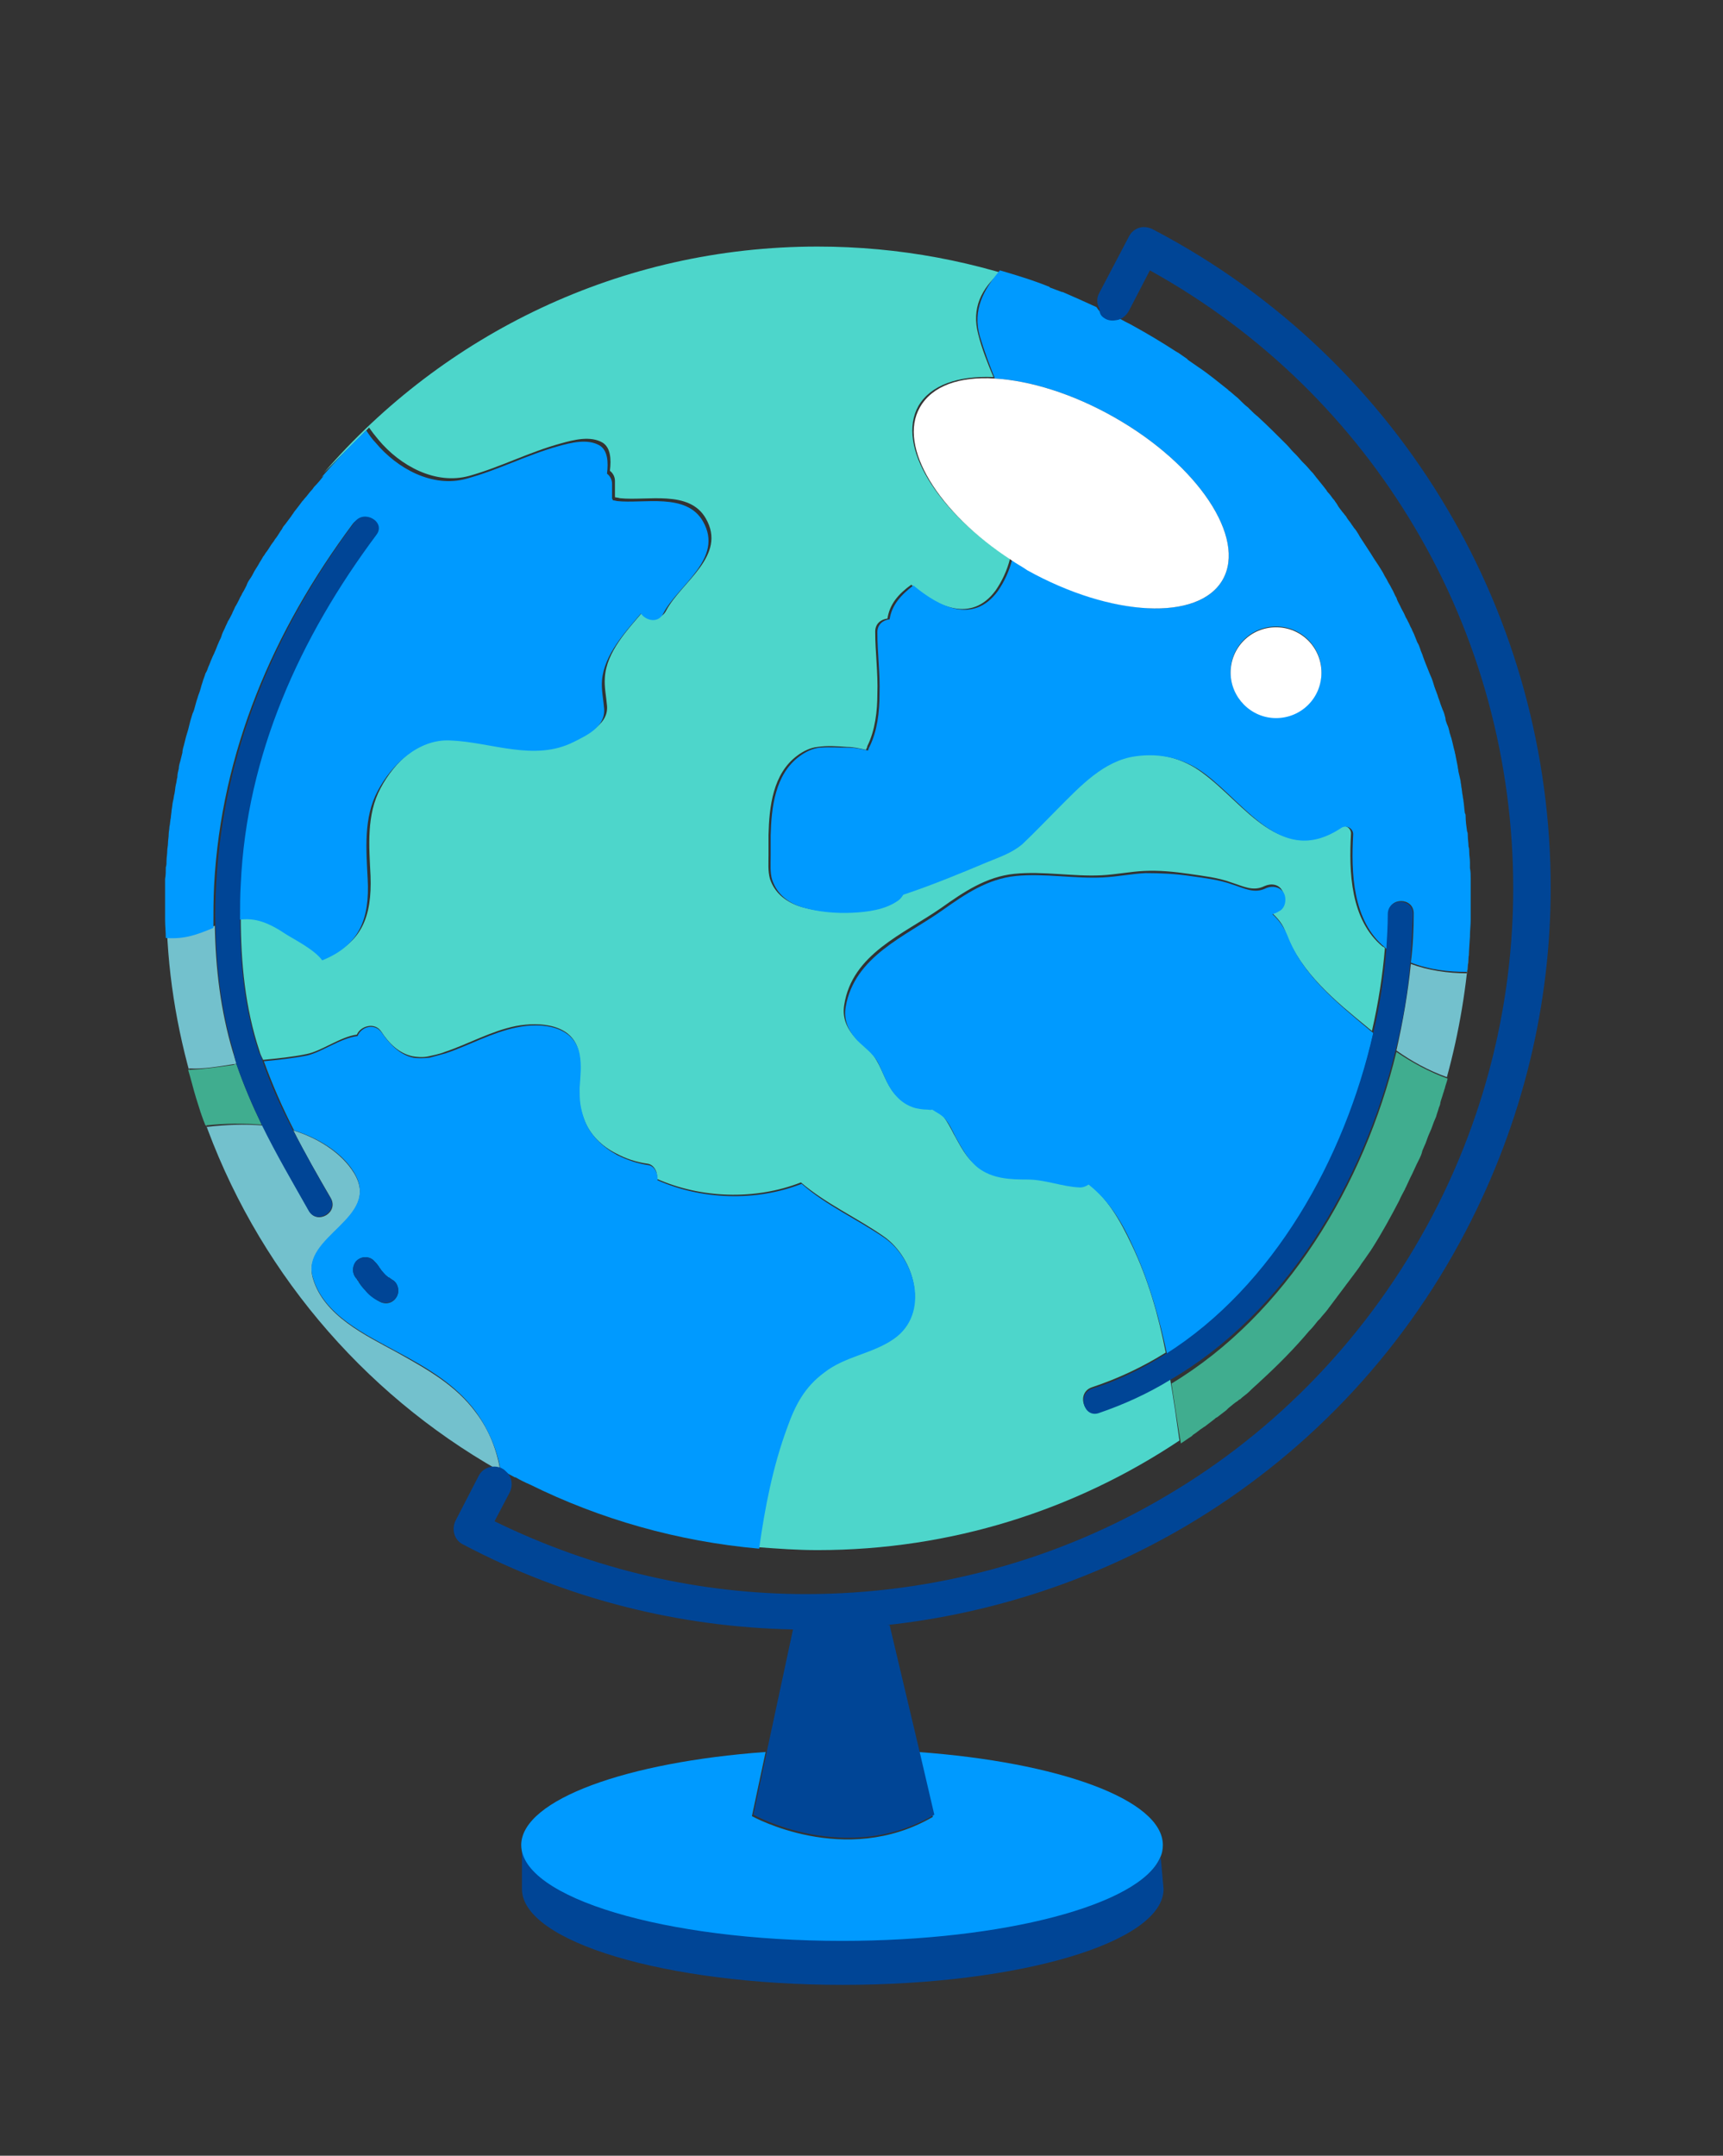 <?xml version="1.0" encoding="UTF-8"?> <svg xmlns="http://www.w3.org/2000/svg" xmlns:xlink="http://www.w3.org/1999/xlink" version="1.1" id="Layer_1" x="0px" y="0px" viewBox="0 0 239 299" style="enable-background:new 0 0 239 299;" xml:space="preserve"><rect x="0" y="0" width="239" height="299" fill="#333333" stroke="none"/> <style type="text/css"> .st0{fill:#004596;} .st1{fill:#009AFF;} .st2{fill:#73C1CD;} .st3{fill:#4DD6CB;} .st4{fill:#40AD8F;} .st5{fill:#FFFFFF;} </style> <g> <path class="st0" d="M116.9,269.1c-24.6,0-44.5-5.9-44.5-13.3v6.2c0,7.3,19.9,13.3,44.5,13.3c24.6,0,44.5-5.9,44.5-13.3l-0.4-4.4 C158,264.1,139.4,269.1,116.9,269.1z"></path> <path class="st1" d="M104.3,251.9l1.9-8.9c-19.3,1.4-33.7,6.6-33.9,12.8c0,0,0,0.1,0,0.1c0,7.3,19.9,13.3,44.5,13.3 c22.5,0,41.2-5,44.1-11.5c0.3-0.6,0.4-1.2,0.4-1.8c0-6.3-14.5-11.5-34-12.9l2.1,9C117.2,259.1,104.3,251.9,104.3,251.9z"></path> <path class="st2" d="M32.4,147.6c0.1,0,0.3,0,0.4-0.1c-0.2-0.5-0.3-1-0.5-1.6c-1.7-5.7-2.4-11.6-2.5-17.5c-2.2,0.9-3.9,1.7-6.6,1.4 c0-0.8-0.1-1.7-0.1-2.5c0.2,8.6,1.7,16.9,4.2,24.8c-0.4-1.3-0.8-2.6-1.1-3.9C28.3,148.3,30.4,147.9,32.4,147.6z"></path> <path class="st2" d="M200.7,149.4c1.7-6.2,2.8-12.7,3.2-19.3c-0.1,1.6-0.2,3.3-0.4,4.9c-2.6,0-5.4-0.4-7.8-1.3c-0.4,4-1.1,8-2,12 C195.8,147.2,198.2,148.5,200.7,149.4z"></path> <path class="st2" d="M66,195.9c-2.8-3.8-6.8-6-10.9-8.3c-4.4-2.4-10.2-5.1-11.7-10.3c-1.7-5.9,9.6-8.2,5.7-14.6 c-1.7-2.8-5.1-4.9-8.4-5.9c1.6,3.2,3.4,6.3,5.2,9.4c1.1,2-1.9,3.7-3,1.8c-2.2-3.9-4.5-7.9-6.5-11.9c-2.5-0.2-5.1-0.1-7.7,0.2 c-0.2-0.5-0.4-1.1-0.6-1.6c7.3,21,22,38.4,41,49.2c0.1,0,0.2,0.1,0.3,0.1C68.9,201.1,67.9,198.4,66,195.9z"></path> <path class="st3" d="M51.2,59.3c0.4,0.6,0.8,1.1,1.3,1.7c3,3.6,7.9,6.3,12.6,5c4.3-1.2,8.3-3.3,12.7-4.5c1.8-0.5,4.1-1.1,5.8-0.1 c1.1,0.7,1.2,2.3,1,3.9c0.4,0.3,0.7,0.8,0.7,1.4c0,0.6,0,1.2,0,1.8c0,0.1,0,0.2,0,0.3c0,0.1,0,0.2,0.1,0.2c0-0.1,0,0,0,0 c-0.1-0.1-0.2-0.1,0,0v0l0,0l0,0l0,0l0,0l0,0l0,0l0,0l0,0l0,0l0,0l0.1,0c0.1,0,0.5,0.1,0.5,0.1c3.8,0.4,9.6-1.2,11.9,2.8 c3,5.2-3.4,8.8-5.5,12.8c-0.7,1.4-2.4,1.1-3.1,0c-2.2,2.6-5.2,5.7-5.4,9.3c-0.1,1.3,0.2,2.6,0.3,3.9c0.2,2.5-2.4,3.6-4.2,4.6 c-5.5,2.8-11.4,0-17.2-0.2c-4.4-0.2-8.1,3.4-10,7c-2,3.7-1.6,8.1-1.4,12.2c0.2,5.6-1.2,9.3-6.3,11.3c-1.2-1.5-3.9-2.9-5-3.6 c-2.4-1.6-4.3-2.4-6.7-2c0,6.3,0.6,12.6,2.6,18.6c0.1,0.4,0.3,0.8,0.5,1.2c2-0.2,4.1-0.4,6-0.8c2.1-0.4,4.7-2.4,7-2.7 c0.5-1.2,2.5-1.8,3.4-0.4c1.1,1.7,2.5,3,4.3,3.4c0.5,0.1,1.5,0.2,2.3,0c0.4-0.1,1.5-0.3,2.2-0.6c3.3-1.1,6.4-2.9,9.9-3.6 c3.3-0.6,7.9-0.3,8.7,3.7c0.3,1.6,0.1,3.1,0,4.7c0,0.8,0,1.5,0.1,2.2c0.1,0.8,0.3,1.5,0.6,2.3c0.8,2.2,2.5,3.8,4.5,4.8 c1.3,0.7,2.8,1.2,4.3,1.4c0.9,0.1,1.5,1.2,1.3,2.1c6.1,2.7,13.6,3,20,0.5c3.5,3,7.8,4.9,11.5,7.5c4.3,3,6.4,10.6,1.3,14 c-3,2-6.8,2.4-9.7,4.7c-2.6,2.1-4,4.5-5.1,7.6c-1.9,5.3-3.1,11-3.9,16.8c2.7,0.2,5.4,0.4,8.2,0.4c18.6,0,35.8-5.6,50.2-15.2 c-0.4-2.9-0.8-5.7-1.3-8.6c-3.1,1.9-6.4,3.4-9.9,4.6c-2.2,0.7-3.1-2.7-0.9-3.4c3.6-1.2,7-2.8,10.2-4.8c-1-5.1-2.4-10.1-4.7-14.9 c-1.7-3.6-3.4-6.5-6.2-8.7c-0.3,0.3-0.7,0.4-1.2,0.4c-2.5-0.1-4.8-1.1-7.3-1.1c-2.4,0-4.8-0.1-6.8-1.6c-1.5-1.1-2.3-2.8-3.2-4.4 c-0.4-0.8-0.9-1.7-1.4-2.4c-0.5-0.6-1.2-0.9-1.8-1.3l0,0l0,0c-0.1,0.1-0.5,0-0.7,0c-0.5,0-1-0.1-1.6-0.2c-1.1-0.2-2-0.9-2.7-1.7 c-1.2-1.4-1.6-3.1-2.5-4.6c-0.7-1.3-1.8-2.1-2.9-3.1c-1.2-1.3-1.9-2.8-1.6-4.6c1.1-7.1,8.2-9.8,13.5-13.5c3.1-2.2,6.2-4.3,10.1-4.7 c4-0.4,8.1,0.4,12.1,0.2c2-0.1,3.9-0.5,5.9-0.6c2.1-0.1,4.1,0.1,6.2,0.4c2,0.3,4,0.5,5.9,1.2c1.6,0.5,3,1.3,4.6,0.5 c0.9-0.4,2-0.3,2.5,0.7c0.5,0.8,0.2,2.1-0.7,2.5c-0.3,0.2-0.6,0.3-0.9,0.4c0.9,0.8,1.7,1.7,2.1,3c2.1,5.5,6.9,9.4,11.3,13 c0.2,0.2,0.4,0.3,0.6,0.5c0.9-3.9,1.5-7.8,1.8-11.5c-0.1-0.1-0.2-0.2-0.3-0.2c-4.5-3.7-4.7-10.4-4.4-15.7c0-0.8-0.9-1.3-1.6-0.9 c-8.2,5.4-13-3.1-19-7.5c-2.8-2.1-6.1-2.9-9.6-2.4c-4.5,0.7-7.7,4.2-10.7,7.2c-1.7,1.7-3.2,3.4-5,5c-1.4,1.2-3.2,1.8-4.9,2.5 c-3.8,1.6-7.6,3.2-11.6,4.5c-0.2,0.3-0.4,0.6-0.7,0.8c-1.8,1.3-4.3,1.6-6.4,1.7c-2.2,0.1-4.6-0.1-6.7-0.7c-2-0.6-3.7-1.8-4.4-3.9 c-0.3-1.1-0.2-2.2-0.2-3.3c0-0.9,0-1.9,0-2.8c0.1-3.9,0.6-8.5,4-11c0.8-0.6,1.8-1.1,2.8-1.2c1.3-0.2,2.8-0.1,4.1,0 c0.9,0,1.7,0.2,2.6,0.4c0.1-0.2,0.2-0.3,0.2-0.5c1.1-2.2,1.4-4.9,1.4-7.3c0.1-2.9-0.3-5.7-0.3-8.6c0-1.1,0.8-1.7,1.7-1.8 c0.3-2,1.5-3.4,3.3-4.7c3.5,3,8.3,5.4,11.7,0.8c0.9-1.3,1.6-2.8,2-4.4c-10.2-6.6-15.8-15.7-12.7-21.2c1.7-2.9,5.5-4.2,10.4-4 c-0.8-1.9-1.6-3.9-2.1-5.9c-1-3.7,0.5-6.4,3-8.6c2.3,0.7,4.6,1.4,6.9,2.3c-10-3.8-20.8-5.9-32.2-5.9c-27.4,0-51.9,12.2-68.5,31.4 C47,63.5,49.1,61.4,51.2,59.3z"></path> <path class="st4" d="M163.8,200.2c0.5-0.3,1-0.7,1.5-1c0.1-0.1,0.1-0.1,0.2-0.2c0.5-0.3,0.9-0.7,1.4-1c0.1-0.1,0.2-0.1,0.3-0.2 c0.4-0.3,0.9-0.7,1.3-1c0.1-0.1,0.2-0.2,0.3-0.2c0.4-0.3,0.9-0.7,1.3-1c0.1-0.1,0.2-0.2,0.3-0.3c0.4-0.3,0.8-0.7,1.3-1 c0.1-0.1,0.2-0.2,0.3-0.2c0.4-0.4,0.9-0.7,1.3-1.1c0.1-0.1,0.1-0.1,0.2-0.2c0.4-0.4,0.9-0.8,1.3-1.2c0,0,0,0,0,0 c2.4-2.2,4.7-4.5,6.8-7c0,0,0.1-0.1,0.1-0.1c0.4-0.4,0.7-0.8,1.1-1.3c0.1-0.1,0.2-0.2,0.3-0.3c0.3-0.4,0.7-0.8,1-1.2 c0.1-0.1,0.2-0.3,0.3-0.4c0.3-0.4,0.6-0.8,0.9-1.2c0.1-0.1,0.2-0.3,0.3-0.4c0.3-0.4,0.6-0.8,0.9-1.2c0.1-0.1,0.2-0.3,0.3-0.4 c0.3-0.4,0.6-0.8,0.9-1.2c0.1-0.1,0.2-0.3,0.3-0.4c0.3-0.4,0.6-0.8,0.9-1.3c0.1-0.1,0.2-0.3,0.3-0.4c0.3-0.4,0.6-0.9,0.9-1.3 c0.1-0.1,0.1-0.2,0.2-0.3c1.4-2.2,2.6-4.4,3.8-6.7c0,0,0,0,0,0c0.2-0.5,0.5-1,0.7-1.4c0.1-0.1,0.1-0.3,0.2-0.4 c0.2-0.4,0.4-0.9,0.6-1.3c0.1-0.2,0.2-0.4,0.3-0.6c0.2-0.4,0.4-0.9,0.6-1.3c0.1-0.2,0.2-0.4,0.3-0.6c0.2-0.4,0.4-0.8,0.5-1.3 c0.1-0.2,0.2-0.5,0.3-0.7c0.2-0.4,0.3-0.8,0.5-1.3c0.1-0.2,0.2-0.5,0.3-0.7c0.2-0.4,0.3-0.8,0.5-1.3c0.1-0.2,0.2-0.5,0.3-0.7 c0.1-0.4,0.3-0.9,0.4-1.3c0.1-0.2,0.2-0.5,0.2-0.7c0.1-0.4,0.3-0.9,0.4-1.3c0.1-0.2,0.1-0.4,0.2-0.6c0.1-0.5,0.3-0.9,0.4-1.4 c0,0,0,0,0,0l0,0c-2.5-0.9-4.9-2.2-7.1-3.7c-4.5,18.5-15.3,36.4-31.2,46C162.9,194.4,163.3,197.3,163.8,200.2L163.8,200.2 C163.8,200.2,163.8,200.2,163.8,200.2z"></path> <path class="st1" d="M190.5,143.3c-0.2-0.2-0.4-0.3-0.6-0.5c-4.4-3.7-9.2-7.5-11.3-13c-0.5-1.2-1.2-2.2-2.1-3 c0.3-0.1,0.6-0.2,0.9-0.4c0.9-0.4,1.1-1.7,0.7-2.5c-0.5-0.9-1.6-1.1-2.5-0.7c-1.6,0.8-3,0-4.6-0.5c-1.9-0.7-3.9-0.9-5.9-1.2 c-2-0.3-4.1-0.4-6.2-0.4c-2,0.1-3.9,0.5-5.9,0.6c-4,0.2-8.1-0.6-12.1-0.2c-3.9,0.4-7,2.5-10.1,4.7c-5.2,3.7-12.3,6.4-13.5,13.5 c-0.3,1.8,0.4,3.3,1.6,4.6c1,1,2.2,1.8,2.9,3.1c0.8,1.6,1.3,3.3,2.5,4.6c0.7,0.8,1.6,1.4,2.7,1.7c0.5,0.1,1,0.2,1.6,0.2 c0.2,0,0.5,0.1,0.7,0l0,0l0,0c0.6,0.4,1.3,0.7,1.8,1.3c0.6,0.7,1,1.6,1.4,2.4c0.9,1.6,1.7,3.2,3.2,4.4c2,1.5,4.4,1.6,6.8,1.6 c2.5,0,4.8,1,7.3,1.1c0.5,0,0.9-0.2,1.2-0.4c2.8,2.2,4.6,5.1,6.2,8.7c2.2,4.8,3.6,9.8,4.7,14.9C176.6,178.5,186.6,161,190.5,143.3z "></path> <path class="st4" d="M36.3,156c-1.3-2.7-2.5-5.5-3.5-8.4c-0.1,0-0.3,0-0.4,0.1c-2.1,0.3-4.2,0.6-6.3,0.7c0.4,1.3,0.7,2.6,1.1,3.9 c0,0,0,0,0,0c0.2,0.6,0.4,1.3,0.6,1.9c0,0.1,0.1,0.2,0.1,0.3c0.2,0.6,0.4,1.1,0.6,1.6C31.2,155.8,33.8,155.8,36.3,156z"></path> <path class="st1" d="M49.1,162.6c3.9,6.4-7.5,8.8-5.7,14.6c1.5,5.2,7.3,7.9,11.7,10.3c4.1,2.2,8.1,4.5,10.9,8.3 c1.8,2.5,2.9,5.2,3.4,7.9c0.1,0,0.1,0,0.2,0.1c0.2,0.1,0.3,0.2,0.5,0.4c0.4,0.2,0.9,0.5,1.3,0.7c0,0,0,0,0.1,0c0.7,0.4,1.3,0.7,2,1 c0,0,0,0,0,0c9.7,4.8,20.5,7.9,31.8,8.9c0,0,0,0,0,0l0,0c0.8-5.7,1.9-11.4,3.9-16.8c1.1-3.1,2.4-5.6,5.1-7.6 c2.9-2.3,6.7-2.6,9.7-4.7c5-3.5,3-11-1.3-14c-3.8-2.6-8.1-4.5-11.5-7.5c-6.4,2.5-13.9,2.2-20-0.5c0.1-0.9-0.4-2-1.3-2.1 c-1.4-0.2-2.9-0.7-4.3-1.4c-2-1.1-3.7-2.7-4.5-4.8c-0.3-0.8-0.5-1.6-0.6-2.3c-0.1-0.7-0.1-1.4-0.1-2.2c0.1-1.6,0.3-3.1,0-4.7 c-0.8-4-5.4-4.4-8.7-3.7c-3.5,0.7-6.6,2.5-9.9,3.6c-0.7,0.2-1.8,0.5-2.2,0.6c-0.8,0.1-1.8,0.1-2.3,0c-1.8-0.4-3.2-1.8-4.3-3.4 c-1-1.5-2.9-0.9-3.4,0.4c-2.4,0.3-4.9,2.2-7,2.7c-2,0.4-4,0.6-6,0.8c1.2,3.3,2.6,6.5,4.2,9.6C44.1,157.8,47.5,159.9,49.1,162.6z M51.9,174.9c0.2,0.2,0.4,0.4,0.6,0.7c0.1,0.2,0.3,0.4,0.4,0.6c-0.3-0.3,0.1,0.1,0.1,0.1c0.2,0.3,0.5,0.6,0.8,0.8 c0,0,0.1,0.1,0.1,0.1c0,0,0,0,0.1,0c0.1,0.1,0.3,0.2,0.4,0.3c0.8,0.4,1.1,1.6,0.6,2.4c-0.5,0.9-1.6,1.1-2.4,0.6 c-0.8-0.4-1.4-1-2-1.6c-0.3-0.3-0.6-0.7-0.8-1c0.3,0.4-0.1-0.1-0.1-0.2c-0.1-0.1-0.2-0.2-0.2-0.3c-0.7-0.7-0.7-1.8,0-2.5 C50.1,174.2,51.3,174.2,51.9,174.9z"></path> <path class="st1" d="M43.6,67.5c-0.1,0.1-0.2,0.3-0.3,0.4c-0.4,0.4-0.7,0.9-1.1,1.3c-0.1,0.2-0.3,0.3-0.4,0.5 c-0.3,0.4-0.6,0.8-1,1.3c-0.1,0.2-0.3,0.4-0.4,0.6c-0.3,0.4-0.6,0.8-0.9,1.2c-0.2,0.2-0.3,0.4-0.4,0.6c-0.3,0.4-0.5,0.8-0.8,1.2 c-0.2,0.2-0.3,0.5-0.5,0.7c-0.3,0.4-0.5,0.8-0.8,1.2c-0.2,0.2-0.3,0.5-0.5,0.7c-0.2,0.4-0.5,0.8-0.7,1.2c-0.2,0.3-0.3,0.5-0.5,0.8 c-0.2,0.4-0.4,0.8-0.7,1.2c-0.2,0.3-0.3,0.5-0.4,0.8c-0.2,0.4-0.4,0.8-0.6,1.1c-0.1,0.3-0.3,0.5-0.4,0.8c-0.2,0.4-0.4,0.8-0.6,1.1 c-0.1,0.3-0.3,0.6-0.4,0.9c-0.2,0.4-0.4,0.8-0.6,1.1c-0.1,0.3-0.3,0.6-0.4,0.9c-0.2,0.4-0.4,0.8-0.5,1.2c-0.1,0.3-0.3,0.6-0.4,0.9 c-0.2,0.4-0.3,0.8-0.5,1.2c-0.1,0.3-0.3,0.6-0.4,0.9c-0.2,0.4-0.3,0.8-0.5,1.2c-0.1,0.3-0.2,0.6-0.4,0.9c-0.1,0.4-0.3,0.8-0.4,1.2 c-0.1,0.3-0.2,0.6-0.3,1c-0.1,0.4-0.3,0.8-0.4,1.2c-0.1,0.3-0.2,0.6-0.3,1c-0.1,0.4-0.2,0.8-0.4,1.2c-0.1,0.3-0.2,0.7-0.3,1 c-0.1,0.4-0.2,0.8-0.3,1.2c-0.1,0.3-0.2,0.7-0.3,1c-0.1,0.4-0.2,0.8-0.3,1.2c-0.1,0.3-0.2,0.7-0.2,1c-0.1,0.4-0.2,0.8-0.3,1.2 c-0.1,0.3-0.2,0.7-0.2,1c-0.1,0.4-0.2,0.8-0.2,1.2c-0.1,0.3-0.1,0.7-0.2,1c-0.1,0.4-0.1,0.8-0.2,1.3c-0.1,0.3-0.1,0.7-0.2,1 c-0.1,0.4-0.1,0.8-0.2,1.3c0,0.3-0.1,0.7-0.1,1c-0.1,0.4-0.1,0.9-0.2,1.3c0,0.3-0.1,0.7-0.1,1c0,0.4-0.1,0.9-0.1,1.3 c0,0.3-0.1,0.7-0.1,1c0,0.5-0.1,0.9-0.1,1.4c0,0.3,0,0.6-0.1,0.9c0,0.5,0,1.1-0.1,1.6c0,0.3,0,0.5,0,0.8c0,0.8,0,1.6,0,2.4 c0,0.9,0,1.7,0,2.5c0,0,0,0,0,0c0,0.8,0.1,1.7,0.1,2.5c2.7,0.2,4.4-0.5,6.6-1.4c0-2,0-3.9,0.1-5.9c1-18.6,8.2-35.3,19.2-50.1 c1.3-1.8,4.4,0,3,1.8c-10.5,14.2-18,30.5-18.8,48.4c-0.1,1.6-0.1,3.1-0.1,4.7c2.4-0.4,4.3,0.4,6.7,2c1.1,0.7,3.9,2.1,5,3.6 c5.2-2.1,6.6-5.8,6.3-11.3c-0.2-4-0.6-8.5,1.4-12.2c1.9-3.6,5.6-7.2,10-7c5.7,0.2,11.7,3,17.2,0.2c1.8-0.9,4.4-2.1,4.2-4.6 c-0.1-1.3-0.4-2.6-0.3-3.9c0.3-3.6,3.2-6.7,5.4-9.3c0.7,1,2.4,1.4,3.1,0c2-3.9,8.5-7.6,5.5-12.8c-2.3-4-8.2-2.4-11.9-2.8 c0,0-0.4-0.1-0.5-0.1l-0.1,0l0,0l0,0l0,0l0,0l0,0l0,0l0,0l0,0l0,0l0,0v0c-0.1-0.1-0.1-0.1,0,0c0-0.1,0-0.1,0,0c0-0.1,0-0.2-0.1-0.2 c0-0.1,0-0.2,0-0.3c0-0.6,0-1.2,0-1.8c0-0.6-0.3-1.1-0.7-1.4c0.2-1.6,0.1-3.2-1-3.9c-1.7-1-4-0.4-5.8,0.1 c-4.3,1.2-8.3,3.3-12.7,4.5c-4.7,1.3-9.6-1.4-12.6-5c-0.5-0.5-0.9-1.1-1.3-1.7c-2.2,2.1-4.2,4.2-6.2,6.5C45,65.9,44.9,66,44.9,66 C44.5,66.5,44.1,67,43.6,67.5z"></path> <path class="st1" d="M135.9,46.6c0.6,2,1.3,3.9,2.1,5.9c4.9,0.3,10.8,2.1,16.6,5.4c11.6,6.6,18.3,16.7,15,22.5 c-3.3,5.8-15.4,5.2-27-1.4c-0.8-0.4-1.5-0.9-2.2-1.4c-0.4,1.6-1.1,3.1-2,4.4c-3.4,4.6-8.1,2.2-11.7-0.8c-1.7,1.3-3,2.7-3.3,4.7 c-0.9,0.1-1.7,0.7-1.7,1.8c0,2.9,0.4,5.7,0.3,8.6c0,2.4-0.3,5.1-1.4,7.3c-0.1,0.1-0.1,0.3-0.2,0.5c-0.9-0.2-1.7-0.4-2.6-0.4 c-1.3,0-2.8-0.1-4.1,0c-1,0.1-2,0.6-2.8,1.2c-3.4,2.5-3.9,7.1-4,11c0,0.9,0,1.9,0,2.8c0,1.1-0.1,2.3,0.2,3.3 c0.7,2.1,2.3,3.3,4.4,3.9c2.1,0.6,4.5,0.8,6.7,0.7c2.1-0.1,4.6-0.4,6.4-1.7c0.3-0.2,0.5-0.5,0.7-0.8c3.9-1.3,7.8-2.9,11.6-4.5 c1.7-0.7,3.5-1.3,4.9-2.5c1.7-1.6,3.3-3.3,5-5c3-3,6.3-6.6,10.7-7.2c3.5-0.5,6.8,0.3,9.6,2.4c6,4.5,10.8,13,19,7.5 c0.7-0.4,1.6,0.1,1.6,0.9c-0.3,5.3-0.1,12,4.4,15.7c0.1,0.1,0.2,0.2,0.3,0.2c0.1-1.6,0.2-3.3,0.2-4.9c0-2.3,3.5-2.3,3.5,0 c0,2.2-0.1,4.5-0.4,6.8c2.5,1,5.2,1.3,7.8,1.3c0.2-1.6,0.3-3.3,0.4-4.9c0,0,0-0.1,0-0.1c0-0.7,0.1-1.5,0.1-2.2c0-0.1,0-0.2,0-0.3 c0-0.8,0-1.7,0-2.5c0-0.7,0-1.4,0-2.2c0-0.2,0-0.5,0-0.7c0-0.5,0-1-0.1-1.5c0-0.3,0-0.5,0-0.8c0-0.5-0.1-0.9-0.1-1.4 c0-0.3,0-0.5-0.1-0.8c0-0.5-0.1-1-0.1-1.5c0-0.2,0-0.4-0.1-0.6c-0.1-0.7-0.2-1.4-0.2-2.1c0-0.1,0-0.3-0.1-0.4 c-0.1-0.6-0.1-1.1-0.2-1.7c0-0.2-0.1-0.5-0.1-0.7c-0.1-0.4-0.1-0.9-0.2-1.3c0-0.3-0.1-0.5-0.1-0.8c-0.1-0.4-0.2-0.9-0.3-1.3 c0-0.2-0.1-0.5-0.1-0.7c-0.1-0.5-0.2-1-0.3-1.5c0-0.2-0.1-0.3-0.1-0.5c-0.2-0.7-0.3-1.3-0.5-2c-0.1-0.2-0.1-0.4-0.2-0.6 c-0.1-0.5-0.2-0.9-0.4-1.3c-0.1-0.3-0.2-0.5-0.2-0.8c-0.1-0.4-0.2-0.8-0.4-1.2c-0.1-0.3-0.2-0.5-0.3-0.8c-0.1-0.4-0.3-0.8-0.4-1.2 c-0.1-0.3-0.2-0.5-0.3-0.8c-0.2-0.5-0.3-1-0.5-1.5c-0.1-0.2-0.2-0.5-0.3-0.7c-0.2-0.5-0.4-1-0.6-1.5c-0.1-0.3-0.2-0.5-0.3-0.8 c-0.1-0.4-0.3-0.7-0.4-1.1c-0.1-0.3-0.2-0.6-0.4-0.9c-0.1-0.3-0.3-0.7-0.4-1c-0.1-0.3-0.3-0.6-0.4-0.9c-0.2-0.3-0.3-0.7-0.5-1 c-0.1-0.3-0.3-0.5-0.4-0.8c-0.2-0.5-0.5-0.9-0.7-1.4c-0.2-0.4-0.4-0.7-0.5-1.1c-0.2-0.3-0.3-0.6-0.5-1c-0.2-0.3-0.3-0.6-0.5-0.9 c-0.2-0.3-0.3-0.6-0.5-0.9c-0.2-0.3-0.3-0.6-0.5-0.9c-0.2-0.3-0.3-0.5-0.5-0.8c-0.2-0.3-0.4-0.6-0.6-0.9c-0.2-0.3-0.3-0.5-0.5-0.8 c-0.5-0.8-1-1.5-1.5-2.3c0-0.1-0.1-0.1-0.1-0.2c-0.2-0.3-0.4-0.7-0.7-1c-0.1-0.2-0.3-0.4-0.4-0.6c-0.2-0.3-0.5-0.6-0.7-1 c-0.2-0.2-0.3-0.4-0.5-0.6c-0.2-0.3-0.5-0.6-0.7-1c-0.1-0.2-0.3-0.4-0.4-0.6c-0.3-0.3-0.5-0.7-0.8-1c-0.1-0.1-0.2-0.2-0.3-0.4 c-0.6-0.8-1.3-1.6-1.9-2.4c0,0-0.1-0.1-0.1-0.1c-0.3-0.3-0.6-0.7-0.9-1c-0.1-0.1-0.3-0.3-0.4-0.4c-0.3-0.3-0.6-0.7-0.9-1 c-0.1-0.1-0.3-0.3-0.4-0.4c-0.3-0.3-0.6-0.7-0.9-1c-0.1-0.1-0.2-0.2-0.3-0.3c-1.2-1.2-2.3-2.3-3.6-3.5c0,0,0,0-0.1-0.1 c-0.4-0.3-0.8-0.7-1.1-1c-0.1-0.1-0.2-0.2-0.3-0.3c-0.4-0.3-0.7-0.6-1.1-1c-0.1-0.1-0.2-0.2-0.3-0.3c-0.4-0.3-0.8-0.7-1.2-1 c0,0-0.1,0-0.1-0.1c-1.4-1.1-2.7-2.2-4.2-3.2c0,0,0,0,0,0c-0.4-0.3-0.9-0.6-1.3-0.9c-0.1-0.1-0.2-0.1-0.2-0.2 c-0.4-0.3-0.9-0.6-1.3-0.9c-0.1,0-0.1-0.1-0.2-0.1c-2-1.3-4-2.5-6-3.6c0,0,0,0,0,0c-0.5-0.3-1-0.5-1.5-0.8c-0.1,0-0.1-0.1-0.2-0.1 c-0.2-0.1-0.5-0.2-0.7-0.4c-0.5,0.1-1.1,0-1.6-0.2c-0.5-0.3-0.8-0.6-1.1-1.1c-1.5-0.7-3.1-1.4-4.7-2.1c0,0-0.1,0-0.1,0 c-0.5-0.2-1.1-0.4-1.6-0.6c0,0-0.1,0-0.1-0.1c-2.2-0.9-4.5-1.6-6.9-2.3C136.4,40.2,134.9,43,135.9,46.6z M177,86.9 c3.5,0,6.3,2.8,6.3,6.3c0,3.5-2.8,6.3-6.3,6.3c-3.5,0-6.3-2.8-6.3-6.3C170.7,89.7,173.5,86.9,177,86.9z"></path> <path class="st0" d="M153.3,44.2c0.5,0.3,1.1,0.3,1.6,0.2c0,0,0,0,0,0c0.7-0.1,1.3-0.6,1.7-1.3l2.9-5.6 c15.7,8.7,28.1,21.1,36.7,35.6c9,15.1,13.7,32.5,13.7,50.1c0,15.3-3.6,30.9-11.2,45.4c-8.8,16.7-21.7,29.9-36.8,38.8 c-15.1,9-32.5,13.7-50.1,13.7c-14.6,0-29.3-3.3-43.2-10.1l2.1-4c0.5-1,0.3-2.2-0.5-2.9c0,0,0,0,0,0c-0.1-0.1-0.3-0.3-0.5-0.4 c-0.1,0-0.1-0.1-0.2-0.1c-0.1,0-0.2-0.1-0.3-0.1c-1.1-0.3-2.3,0.2-2.8,1.2l-3.2,6.2c-0.6,1.2-0.2,2.7,1,3.3 c14.6,7.7,30.3,11.5,45.8,11.8l-3.6,16.8l-1.9,8.9c0,0,12.9,7.2,25.1,0l-2.1-9l-4.1-17.3h-0.4c14.7-1.6,28.9-6.3,41.6-13.8 c15.9-9.4,29.5-23.2,38.7-40.8c8-15.3,11.8-31.6,11.8-47.7c0-18.5-5-36.8-14.4-52.6c-9.4-15.9-23.2-29.5-40.8-38.7 c-0.6-0.3-1.3-0.4-1.9-0.2c-0.6,0.2-1.1,0.6-1.4,1.2l-4.1,7.8c-0.4,0.7-0.4,1.5,0,2.2c0,0,0,0,0,0 C152.5,43.6,152.8,43.9,153.3,44.2z"></path> <path class="st0" d="M32.8,147.6c1,2.9,2.2,5.7,3.5,8.4c2,4.1,4.3,8,6.5,11.9c1.1,2,4.2,0.2,3-1.8c-1.8-3.1-3.5-6.2-5.2-9.4 c-1.6-3.1-3.1-6.3-4.2-9.6c-0.1-0.4-0.3-0.8-0.5-1.2c-2-6-2.6-12.3-2.6-18.6c0-1.6,0-3.1,0.1-4.7c0.8-17.9,8.2-34.2,18.8-48.4 c1.4-1.8-1.7-3.6-3-1.8c-11,14.8-18.2,31.6-19.2,50.1c-0.1,2-0.2,3.9-0.1,5.9c0.1,5.9,0.8,11.8,2.5,17.5 C32.5,146.6,32.7,147.1,32.8,147.6z"></path> <path class="st0" d="M49.5,177.4c0.1,0.1,0.2,0.2,0.2,0.3c0.1,0.1,0.4,0.5,0.1,0.2c0.3,0.4,0.5,0.7,0.8,1c0.5,0.7,1.2,1.2,2,1.6 c0.8,0.4,1.9,0.2,2.4-0.6c0.5-0.8,0.2-2-0.6-2.4c-0.2-0.1-0.3-0.2-0.4-0.3c0,0,0,0-0.1,0c0,0-0.1,0-0.1-0.1 c-0.3-0.2-0.5-0.5-0.8-0.8c0,0-0.3-0.4-0.1-0.1c-0.1-0.2-0.3-0.4-0.4-0.6c-0.2-0.2-0.4-0.5-0.6-0.7c-0.7-0.7-1.8-0.7-2.5,0 C48.8,175.6,48.8,176.7,49.5,177.4z"></path> <path class="st0" d="M193.6,145.6c1-4,1.7-8,2-12c0.2-2.3,0.3-4.5,0.4-6.8c0-2.3-3.5-2.3-3.5,0c0,1.6-0.1,3.2-0.2,4.9 c-0.3,3.8-0.9,7.7-1.8,11.5c-4,17.6-13.9,35.2-28.8,44.6c-3.2,2-6.6,3.7-10.2,4.8c-2.1,0.7-1.2,4.1,0.9,3.4 c3.5-1.2,6.8-2.7,9.9-4.6C178.3,182.1,189.1,164.1,193.6,145.6z"></path> <path class="st5" d="M169.6,80.4c3.3-5.8-3.4-15.9-15-22.5c-5.8-3.3-11.7-5.1-16.6-5.4c-4.9-0.3-8.7,1-10.4,4 c-3.1,5.4,2.5,14.6,12.7,21.2c0.7,0.5,1.5,0.9,2.2,1.4C154.2,85.6,166.3,86.2,169.6,80.4z"></path> <path class="st5" d="M177,99.6c3.5,0,6.3-2.8,6.3-6.3c0-3.5-2.8-6.3-6.3-6.3c-3.5,0-6.3,2.8-6.3,6.3 C170.7,96.7,173.5,99.6,177,99.6z"></path> </g> </svg> 
